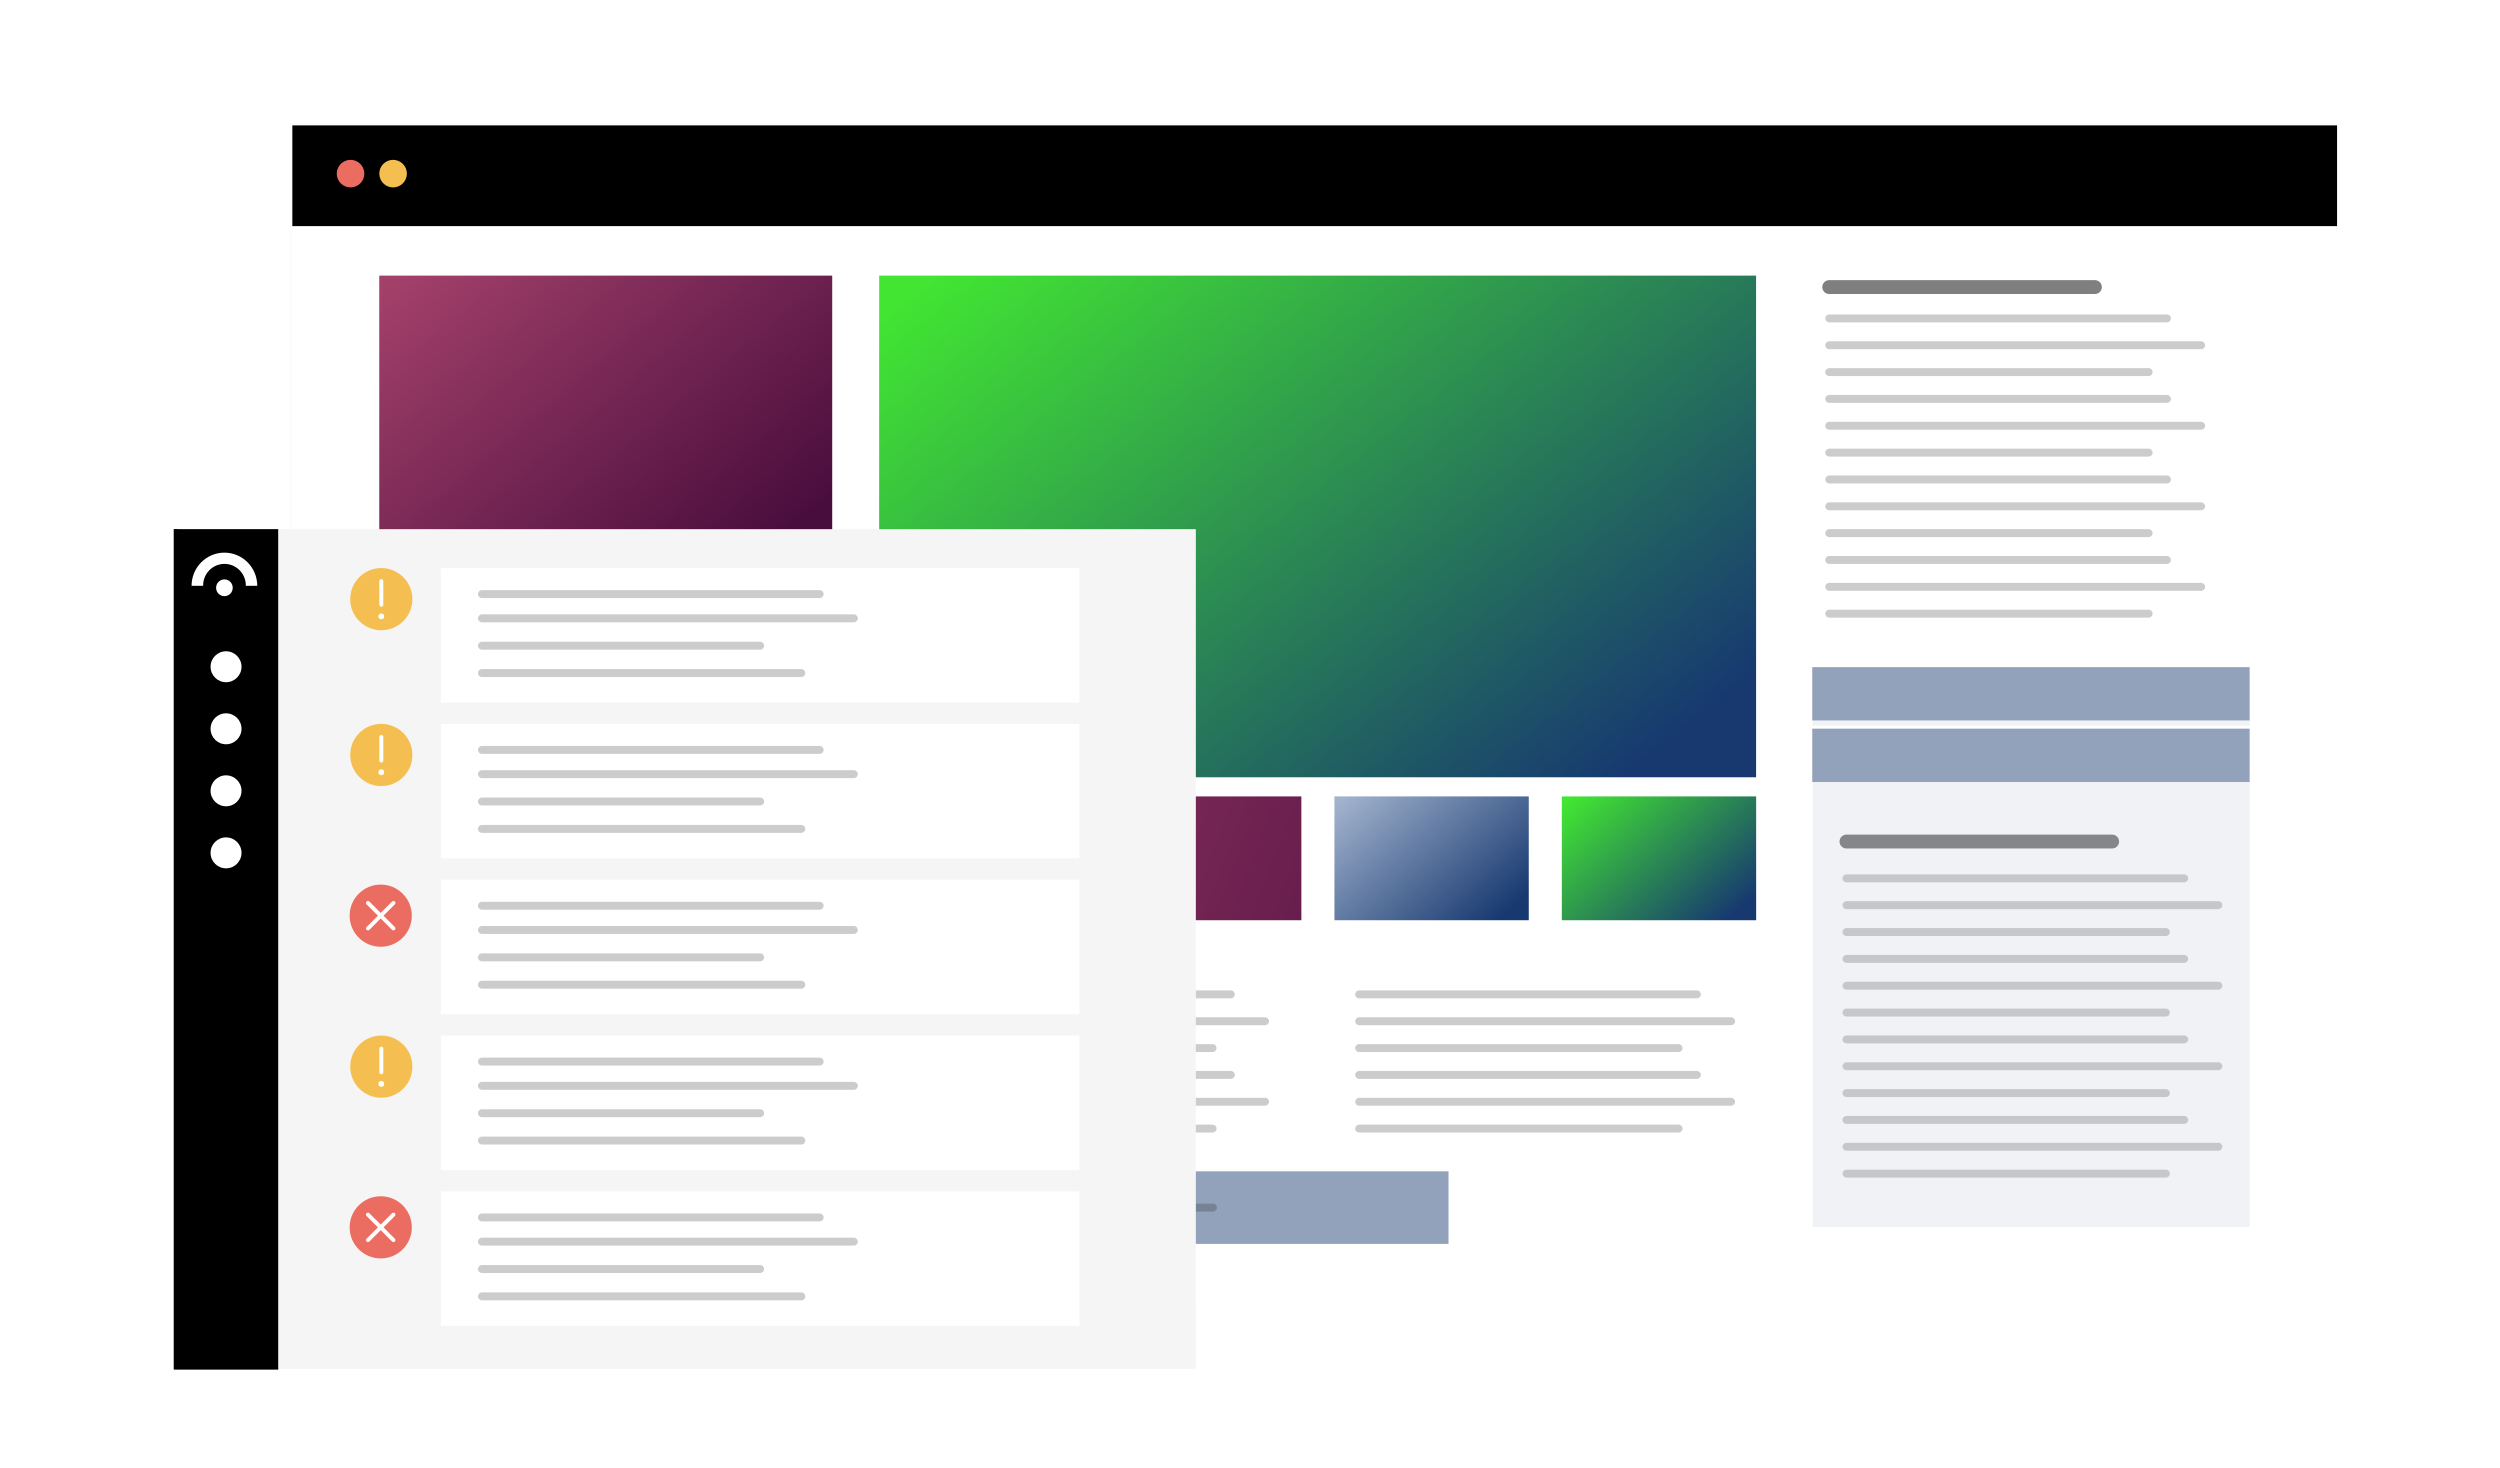 <svg id="ea78svzVqkm1" xmlns="http://www.w3.org/2000/svg" xmlns:xlink="http://www.w3.org/1999/xlink" viewBox="330 30 1260 740" shape-rendering="geometricPrecision" text-rendering="geometricPrecision"><defs><filter id="ea78svzVqkm2-filter" x="-150%" width="400%" y="-150%" height="400%"><feGaussianBlur id="ea78svzVqkm2-filter-blur-0" stdDeviation="10,10" result="result"/></filter><filter id="ea78svzVqkm3-filter" x="-150%" width="400%" y="-150%" height="400%"><feGaussianBlur id="ea78svzVqkm3-filter-drop-shadow-0-blur" in="SourceAlpha" stdDeviation="10,10"/><feOffset id="ea78svzVqkm3-filter-drop-shadow-0-offset" dx="0" dy="0" result="tmp"/><feFlood id="ea78svzVqkm3-filter-drop-shadow-0-flood" flood-color="rgba(0,0,0,0.2)"/><feComposite id="ea78svzVqkm3-filter-drop-shadow-0-composite" operator="in" in2="tmp"/><feMerge id="ea78svzVqkm3-filter-drop-shadow-0-merge"><feMergeNode id="ea78svzVqkm3-filter-drop-shadow-0-merge-node-1"/><feMergeNode id="ea78svzVqkm3-filter-drop-shadow-0-merge-node-2" in="SourceGraphic"/></feMerge></filter><linearGradient id="ea78svzVqkm67-fill" x1="0.005" y1="0.066" x2="1" y2="0.788" spreadMethod="pad" gradientUnits="objectBoundingBox" gradientTransform="translate(0 0)"><stop id="ea78svzVqkm67-fill-0" offset="0%" stop-color="#a2406a"/><stop id="ea78svzVqkm67-fill-1" offset="100%" stop-color="#490d3d"/></linearGradient><linearGradient id="ea78svzVqkm68-fill" x1="0.005" y1="0.066" x2="1" y2="0.788" spreadMethod="pad" gradientUnits="objectBoundingBox" gradientTransform="translate(0 0)"><stop id="ea78svzVqkm68-fill-0" offset="0%" stop-color="#93a2bb"/><stop id="ea78svzVqkm68-fill-1" offset="100%" stop-color="#7c899e"/></linearGradient><linearGradient id="ea78svzVqkm70-fill" x1="0.005" y1="0.066" x2="1" y2="0.788" spreadMethod="pad" gradientUnits="objectBoundingBox" gradientTransform="translate(0 0)"><stop id="ea78svzVqkm70-fill-0" offset="0%" stop-color="#42e632"/><stop id="ea78svzVqkm70-fill-1" offset="100%" stop-color="#173970"/></linearGradient><linearGradient id="ea78svzVqkm71-fill" x1="0.005" y1="0.066" x2="1" y2="0.788" spreadMethod="pad" gradientUnits="objectBoundingBox" gradientTransform="translate(0 0)"><stop id="ea78svzVqkm71-fill-0" offset="0%" stop-color="#a1b2cd"/><stop id="ea78svzVqkm71-fill-1" offset="100%" stop-color="#173970"/></linearGradient><linearGradient id="ea78svzVqkm72-fill" x1="1.16" y1="9.279" x2="228.28" y2="110.264" spreadMethod="pad" gradientUnits="userSpaceOnUse" gradientTransform="translate(0 0)"><stop id="ea78svzVqkm72-fill-0" offset="0%" stop-color="#a03d69"/><stop id="ea78svzVqkm72-fill-1" offset="100%" stop-color="#490d3d"/></linearGradient><linearGradient id="ea78svzVqkm73-fill" x1="0.005" y1="0.066" x2="1" y2="0.788" spreadMethod="pad" gradientUnits="objectBoundingBox" gradientTransform="translate(0 0)"><stop id="ea78svzVqkm73-fill-0" offset="0%" stop-color="#3275e6"/><stop id="ea78svzVqkm73-fill-1" offset="100%" stop-color="#173970"/></linearGradient><linearGradient id="ea78svzVqkm75-fill" x1="0.005" y1="0.066" x2="1" y2="0.788" spreadMethod="pad" gradientUnits="objectBoundingBox" gradientTransform="translate(0 0)"><stop id="ea78svzVqkm75-fill-0" offset="0%" stop-color="#42e632"/><stop id="ea78svzVqkm75-fill-1" offset="100%" stop-color="#173970"/></linearGradient><linearGradient id="ea78svzVqkm76-fill" x1="0.005" y1="0.066" x2="1" y2="0.788" spreadMethod="pad" gradientUnits="objectBoundingBox" gradientTransform="translate(0 0)"><stop id="ea78svzVqkm76-fill-0" offset="0%" stop-color="#a1b2cd"/><stop id="ea78svzVqkm76-fill-1" offset="100%" stop-color="#173970"/></linearGradient><linearGradient id="ea78svzVqkm77-fill" x1="-262.434" y1="-550.862" x2="762.405" y2="-141.684" spreadMethod="pad" gradientUnits="userSpaceOnUse" gradientTransform="translate(0 0)"><stop id="ea78svzVqkm77-fill-0" offset="0%" stop-color="#a03d69"/><stop id="ea78svzVqkm77-fill-1" offset="100%" stop-color="#490d3d"/></linearGradient><linearGradient id="ea78svzVqkm78-fill" x1="0.005" y1="0.066" x2="1" y2="0.788" spreadMethod="pad" gradientUnits="objectBoundingBox" gradientTransform="translate(0 0)"><stop id="ea78svzVqkm78-fill-0" offset="0%" stop-color="#3275e6"/><stop id="ea78svzVqkm78-fill-1" offset="100%" stop-color="#173970"/></linearGradient><filter id="ea78svzVqkm137-filter" x="-150%" width="400%" y="-150%" height="400%"><feGaussianBlur id="ea78svzVqkm137-filter-drop-shadow-0-blur" in="SourceAlpha" stdDeviation="10,10"/><feOffset id="ea78svzVqkm137-filter-drop-shadow-0-offset" dx="0" dy="0" result="tmp"/><feFlood id="ea78svzVqkm137-filter-drop-shadow-0-flood" flood-color="rgba(0,0,0,0.2)"/><feComposite id="ea78svzVqkm137-filter-drop-shadow-0-composite" operator="in" in2="tmp"/><feMerge id="ea78svzVqkm137-filter-drop-shadow-0-merge"><feMergeNode id="ea78svzVqkm137-filter-drop-shadow-0-merge-node-1"/><feMergeNode id="ea78svzVqkm137-filter-drop-shadow-0-merge-node-2" in="SourceGraphic"/></feMerge></filter></defs><rect width="1032.045" height="594.35" rx="0" ry="0" transform="translate(475.835 92.11)" opacity="0.11" filter="url(#ea78svzVqkm2-filter)" stroke-width="0"/><g transform="translate(329.055 85.39)" filter="url(#ea78svzVqkm3-filter)"><rect width="423.02" height="513.24" rx="0" ry="0" transform="matrix(0-1 1 0 90.41 634.33)" fill="#f5f5f5"/><rect width="423.47" height="52.6" rx="0" ry="0" transform="matrix(0-1 1 0 88.56 634.78)"/><g><path d="M114.05,223.14c9.14,0,16.55,7.49,16.55,16.72h-5.76c0-.06,0-.12,0-.18c0-6-4.82-10.87-10.76-10.87s-10.76,4.87-10.76,10.87v.18h-5.82c0-9.23,7.41-16.72,16.55-16.72Z" fill="#fff"/><ellipse rx="4.19" ry="4.23" transform="translate(114.05 240.85)" fill="#fff"/></g><circle r="7.8" transform="translate(114.87 280.65)" fill="#fff"/><circle r="7.8" transform="translate(114.87 311.92)" fill="#fff"/><circle r="7.8" transform="translate(114.87 343.18)" fill="#fff"/><circle r="7.8" transform="translate(114.87 374.45)" fill="#fff"/></g><g><rect width="1030.54" height="591.49" rx="0" ry="0" transform="translate(477.34 94.97)" fill="#fff"/><rect width="1030.54" height="50.76" rx="0" ry="0" transform="translate(477.34 93.2)"/><circle r="6.95" transform="translate(506.67 117.51)" fill="#eb6c61"/><circle r="6.95" transform="translate(528.12 117.51)" fill="#f5be50"/><circle r="6.95" transform="translate(550.06 117.51)"/><path d="M914.04,517.5h-133.89c-1.93,0-3.5-1.57-3.5-3.5s1.57-3.5,3.5-3.5h133.89c1.93,0,3.5,1.57,3.5,3.5s-1.57,3.5-3.5,3.5Z" opacity="0.5"/><path d="M1385.82,178.19h-133.89c-1.93,0-3.5-1.57-3.5-3.5s1.57-3.5,3.5-3.5h133.89c1.93,0,3.5,1.57,3.5,3.5s-1.57,3.5-3.5,3.5Z" opacity="0.5"/><rect width="284.89" height="36.57" rx="0" ry="0" transform="translate(775.16 620.35)" fill="#93a2bb"/><path d="M941.33,640.64h-156.6c-1.1,0-2-.9-2-2s.9-2,2-2h156.6c1.1,0,2,.9,2,2s-.9,2-2,2Z" opacity="0.2"/><path d="M1048.85,373.57h-240.97c-8.01,0-14.5-6.49-14.5-14.5s6.49-14.5,14.5-14.5h240.97c8.01,0,14.5,6.49,14.5,14.5s-6.49,14.5-14.5,14.5Z" fill="#fff"/><path d="M990.03,397.05h-188.24c-3.31,0-6-2.69-6-6s2.69-6,6-6h188.24c3.31,0,6,2.69,6,6s-2.69,6-6,6Z" fill="#fff"/><g><path d="M1422.14,192.48h-170.21c-1.1,0-2-.9-2-2s.9-2,2-2h170.21c1.1,0,2,.9,2,2s-.9,2-2,2Z" opacity="0.2"/><path d="M1439.37,206.01h-187.44c-1.1,0-2-.9-2-2s.9-2,2-2h187.44c1.1,0,2,.9,2,2s-.9,2-2,2Z" opacity="0.2"/><path d="M1412.91,219.54h-160.98c-1.1,0-2-.9-2-2s.9-2,2-2h160.98c1.1,0,2,.9,2,2s-.9,2-2,2Z" opacity="0.2"/><path d="M1422.14,233.06h-170.21c-1.1,0-2-.9-2-2s.9-2,2-2h170.21c1.1,0,2,.9,2,2s-.9,2-2,2Z" opacity="0.2"/><path d="M1439.37,246.59h-187.44c-1.1,0-2-.9-2-2s.9-2,2-2h187.44c1.1,0,2,.9,2,2s-.9,2-2,2Z" opacity="0.2"/><path d="M1412.91,260.12h-160.98c-1.1,0-2-.9-2-2s.9-2,2-2h160.98c1.1,0,2,.9,2,2s-.9,2-2,2Z" opacity="0.2"/><path d="M1422.14,273.65h-170.21c-1.1,0-2-.9-2-2s.9-2,2-2h170.21c1.1,0,2,.9,2,2s-.9,2-2,2Z" opacity="0.2"/><path d="M1439.37,287.17h-187.44c-1.1,0-2-.9-2-2s.9-2,2-2h187.44c1.1,0,2,.9,2,2s-.9,2-2,2Z" opacity="0.2"/><path d="M1412.91,300.7h-160.98c-1.1,0-2-.9-2-2s.9-2,2-2h160.98c1.1,0,2,.9,2,2s-.9,2-2,2Z" opacity="0.2"/><path d="M1422.14,314.23h-170.21c-1.1,0-2-.9-2-2s.9-2,2-2h170.21c1.1,0,2,.9,2,2s-.9,2-2,2Z" opacity="0.2"/><path d="M1439.37,327.76h-187.44c-1.1,0-2-.9-2-2s.9-2,2-2h187.44c1.1,0,2,.9,2,2s-.9,2-2,2Z" opacity="0.2"/><path d="M1412.91,341.29h-160.98c-1.1,0-2-.9-2-2s.9-2,2-2h160.98c1.1,0,2,.9,2,2s-.9,2-2,2Z" opacity="0.2"/></g><g><path d="M950.36,533.17h-170.21c-1.1,0-2-.9-2-2s.9-2,2-2h170.21c1.1,0,2,.9,2,2s-.9,2-2,2Z" opacity="0.2"/><path d="M967.59,546.7h-187.44c-1.1,0-2-.9-2-2s.9-2,2-2h187.44c1.1,0,2,.9,2,2s-.9,2-2,2Z" opacity="0.2"/><path d="M941.13,560.23h-160.98c-1.1,0-2-.9-2-2s.9-2,2-2h160.98c1.1,0,2,.9,2,2s-.9,2-2,2Z" opacity="0.2"/><path d="M950.36,573.75h-170.21c-1.1,0-2-.9-2-2s.9-2,2-2h170.21c1.1,0,2,.9,2,2s-.9,2-2,2Z" opacity="0.2"/><path d="M967.59,587.28h-187.44c-1.1,0-2-.9-2-2s.9-2,2-2h187.44c1.1,0,2,.9,2,2s-.9,2-2,2Z" opacity="0.2"/><path d="M941.13,600.81h-160.98c-1.1,0-2-.9-2-2s.9-2,2-2h160.98c1.1,0,2,.9,2,2s-.9,2-2,2Z" opacity="0.2"/></g><g><path d="M1185.23,533.17h-170.21c-1.1,0-2-.9-2-2s.9-2,2-2h170.21c1.1,0,2,.9,2,2s-.9,2-2,2Z" opacity="0.2"/><path d="M1202.47,546.7h-187.44c-1.1,0-2-.9-2-2s.9-2,2-2h187.44c1.1,0,2,.9,2,2s-.9,2-2,2Z" opacity="0.2"/><path d="M1176,560.23h-160.98c-1.1,0-2-.9-2-2s.9-2,2-2h160.98c1.1,0,2,.9,2,2s-.9,2-2,2Z" opacity="0.2"/><path d="M1185.23,573.75h-170.21c-1.1,0-2-.9-2-2s.9-2,2-2h170.21c1.1,0,2,.9,2,2s-.9,2-2,2Z" opacity="0.2"/><path d="M1202.47,587.28h-187.44c-1.1,0-2-.9-2-2s.9-2,2-2h187.44c1.1,0,2,.9,2,2s-.9,2-2,2Z" opacity="0.2"/><path d="M1176,600.81h-160.98c-1.1,0-2-.9-2-2s.9-2,2-2h160.98c1.1,0,2,.9,2,2s-.9,2-2,2Z" opacity="0.2"/></g><g><g><path d="M659.29,606.05h-136.98c-1.1,0-2-.9-2-2s.9-2,2-2h136.98c1.1,0,2,.9,2,2s-.9,2-2,2Z" opacity="0.2"/><path d="M673.16,619.58h-150.85c-1.1,0-2-.9-2-2s.9-2,2-2h150.85c1.1,0,2,.9,2,2s-.9,2-2,2Z" opacity="0.2"/><path d="M651.86,633.1h-129.55c-1.1,0-2-.9-2-2s.9-2,2-2h129.55c1.1,0,2,.9,2,2s-.9,2-2,2Z" opacity="0.2"/><path d="M659.29,646.63h-136.98c-1.1,0-2-.9-2-2s.9-2,2-2h136.98c1.1,0,2,.9,2,2s-.9,2-2,2Z" opacity="0.2"/></g><path d="M657.74,584.2h-133.89c-1.93,0-3.5-1.57-3.5-3.5s1.57-3.5,3.5-3.5h133.89c1.93,0,3.5,1.57,3.5,3.5s-1.57,3.5-3.5,3.5Z" opacity="0.5"/></g><g><g><path d="M659.29,356.89h-136.98c-1.1,0-2-.9-2-2s.9-2,2-2h136.98c1.1,0,2,.9,2,2s-.9,2-2,2Z" opacity="0.2"/><path d="M673.16,370.42h-150.85c-1.1,0-2-.9-2-2s.9-2,2-2h150.85c1.1,0,2,.9,2,2s-.9,2-2,2Z" opacity="0.2"/><path d="M651.86,383.94h-129.55c-1.1,0-2-.9-2-2s.9-2,2-2h129.55c1.1,0,2,.9,2,2s-.9,2-2,2Z" opacity="0.2"/><path d="M659.29,397.47h-136.98c-1.1,0-2-.9-2-2s.9-2,2-2h136.98c1.1,0,2,.9,2,2s-.9,2-2,2Z" opacity="0.2"/></g><path d="M657.74,335.04h-133.89c-1.93,0-3.5-1.57-3.5-3.5s1.57-3.5,3.5-3.5h133.89c1.93,0,3.5,1.57,3.5,3.5s-1.57,3.5-3.5,3.5Z" opacity="0.5"/></g></g><g><rect width="228.29" height="139.918" rx="0" ry="0" transform="matrix(1 0 0 1 521.145 168.911)" fill="url(#ea78svzVqkm67-fill)" stroke-width="0"/><rect width="228.29" height="139.918" rx="0" ry="0" transform="matrix(1 0 0 1 521.145 420.311)" fill="url(#ea78svzVqkm68-fill)" stroke-width="0"/><g transform="translate(0 0)"><rect width="228.29" height="139.918" rx="0" ry="0" transform="matrix(1.936 0 0 1.807 773.098 168.911)" fill="url(#ea78svzVqkm70-fill)" stroke-width="0"/><rect width="228.29" height="139.918" rx="0" ry="0" transform="matrix(1.936 0 0 1.807 773.098 168.911)" opacity="0" fill="url(#ea78svzVqkm71-fill)" stroke-width="0"/><rect width="228.29" height="139.918" rx="0" ry="0" transform="matrix(1.936 0 0 1.807 773.098 168.911)" opacity="0" fill="url(#ea78svzVqkm72-fill)" stroke-width="0"/><rect width="228.29" height="139.918" rx="0" ry="0" transform="matrix(1.936 0 0 1.807 773.098 168.911)" opacity="0" fill="url(#ea78svzVqkm73-fill)" stroke-width="0"/></g><g><rect width="228.29" height="139.918" rx="0" ry="0" transform="matrix(.429 0 0 0.446 1117.161 431.39)" fill="url(#ea78svzVqkm75-fill)" stroke-width="0"/><rect width="228.29" height="139.918" rx="0" ry="0" transform="matrix(.429 0 0 0.446 1002.558 431.39)" fill="url(#ea78svzVqkm76-fill)" stroke-width="0"/><rect width="228.29" height="139.918" rx="0" ry="0" transform="matrix(.429 0 0 0.446 887.954 431.39)" fill="url(#ea78svzVqkm77-fill)" stroke-width="0"/><rect width="228.29" height="139.918" rx="0" ry="0" transform="matrix(.429 0 0 0.446 773.351 431.39)" fill="url(#ea78svzVqkm78-fill)" stroke-width="0"/></g><g><path d="M644.41,490.97c0,7.64-6.19,13.83-13.83,13.83s-13.83-6.19-13.83-13.83s6.19-13.83,13.83-13.83s13.83,6.19,13.83,13.83Z" fill="#fff"/><path d="M638.68,490.72l-12.19-7.04c-.19-.11-.44.03-.44.25v14.08c0,.22.24.37.44.25l12.19-7.04c.19-.11.19-.39,0-.51Z" fill="#9dabc2"/></g></g><g transform="translate(0-8.51)"><g transform="translate(-7.775 0.99)"><g><path d="M1438.61,482.21h-170.21c-1.1,0-2-.9-2-2s.9-2,2-2h170.21c1.1,0,2,.9,2,2s-.9,2-2,2Z" opacity="0.2"/><path d="M1455.84,495.74h-187.44c-1.1,0-2-.9-2-2s.9-2,2-2h187.44c1.1,0,2,.9,2,2s-.9,2-2,2Z" opacity="0.2"/><path d="M1429.38,509.27h-160.98c-1.1,0-2-.9-2-2s.9-2,2-2h160.98c1.1,0,2,.9,2,2s-.9,2-2,2Z" opacity="0.2"/><path d="M1438.61,522.8h-170.21c-1.1,0-2-.9-2-2s.9-2,2-2h170.21c1.1,0,2,.9,2,2s-.9,2-2,2Z" opacity="0.2"/><path d="M1455.84,536.32h-187.44c-1.1,0-2-.9-2-2s.9-2,2-2h187.44c1.1,0,2,.9,2,2s-.9,2-2,2Z" opacity="0.2"/><path d="M1429.38,549.85h-160.98c-1.1,0-2-.9-2-2s.9-2,2-2h160.98c1.1,0,2,.9,2,2s-.9,2-2,2Z" opacity="0.2"/><path d="M1438.61,563.38h-170.21c-1.1,0-2-.9-2-2s.9-2,2-2h170.21c1.1,0,2,.9,2,2s-.9,2-2,2Z" opacity="0.2"/><path d="M1455.84,576.91h-187.44c-1.1,0-2-.9-2-2s.9-2,2-2h187.44c1.1,0,2,.9,2,2s-.9,2-2,2Z" opacity="0.2"/><path d="M1429.38,590.43h-160.98c-1.1,0-2-.9-2-2s.9-2,2-2h160.98c1.1,0,2,.9,2,2s-.9,2-2,2Z" opacity="0.2"/><path d="M1438.61,603.96h-170.21c-1.1,0-2-.9-2-2s.9-2,2-2h170.21c1.1,0,2,.9,2,2s-.9,2-2,2Z" opacity="0.2"/><path d="M1455.84,617.49h-187.44c-1.1,0-2-.9-2-2s.9-2,2-2h187.44c1.1,0,2,.9,2,2s-.9,2-2,2Z" opacity="0.2"/><path d="M1429.38,631.02h-160.98c-1.1,0-2-.9-2-2s.9-2,2-2h160.98c1.1,0,2,.9,2,2s-.9,2-2,2Z" opacity="0.2"/></g><path d="M1402.29,465.16h-133.89c-1.93,0-3.5-1.57-3.5-3.5s1.57-3.5,3.5-3.5h133.89c1.93,0,3.5,1.57,3.5,3.5s-1.57,3.5-3.5,3.5Z" opacity="0.5"/></g><rect style="mix-blend-mode:multiply" width="220.25" height="224.28" rx="0" ry="0" transform="translate(1243.57 432.65)" opacity="0.16" fill="#9dabc2"/><rect width="220.45" height="26.9" rx="0" ry="0" transform="translate(1243.37 405.75)" fill="#93a2bb"/></g><g transform="translate(0-39.51)"><g transform="translate(-7.775 0.99)" opacity="0"><g><path d="M1438.61,482.21h-170.21c-1.1,0-2-.9-2-2s.9-2,2-2h170.21c1.1,0,2,.9,2,2s-.9,2-2,2Z" opacity="0.2"/><path d="M1455.84,495.74h-187.44c-1.1,0-2-.9-2-2s.9-2,2-2h187.44c1.1,0,2,.9,2,2s-.9,2-2,2Z" opacity="0.2"/><path d="M1429.38,509.27h-160.98c-1.1,0-2-.9-2-2s.9-2,2-2h160.98c1.1,0,2,.9,2,2s-.9,2-2,2Z" opacity="0.2"/><path d="M1438.61,522.8h-170.21c-1.1,0-2-.9-2-2s.9-2,2-2h170.21c1.1,0,2,.9,2,2s-.9,2-2,2Z" opacity="0.2"/><path d="M1455.84,536.32h-187.44c-1.1,0-2-.9-2-2s.9-2,2-2h187.44c1.1,0,2,.9,2,2s-.9,2-2,2Z" opacity="0.2"/><path d="M1429.38,549.85h-160.98c-1.1,0-2-.9-2-2s.9-2,2-2h160.98c1.1,0,2,.9,2,2s-.9,2-2,2Z" opacity="0.2"/><path d="M1438.61,563.38h-170.21c-1.1,0-2-.9-2-2s.9-2,2-2h170.21c1.1,0,2,.9,2,2s-.9,2-2,2Z" opacity="0.2"/><path d="M1455.84,576.91h-187.44c-1.1,0-2-.9-2-2s.9-2,2-2h187.44c1.1,0,2,.9,2,2s-.9,2-2,2Z" opacity="0.2"/><path d="M1429.38,590.43h-160.98c-1.1,0-2-.9-2-2s.9-2,2-2h160.98c1.1,0,2,.9,2,2s-.9,2-2,2Z" opacity="0.2"/><path d="M1438.61,603.96h-170.21c-1.1,0-2-.9-2-2s.9-2,2-2h170.21c1.1,0,2,.9,2,2s-.9,2-2,2Z" opacity="0.2"/><path d="M1455.84,617.49h-187.44c-1.1,0-2-.9-2-2s.9-2,2-2h187.44c1.1,0,2,.9,2,2s-.9,2-2,2Z" opacity="0.2"/><path d="M1429.38,631.02h-160.98c-1.1,0-2-.9-2-2s.9-2,2-2h160.98c1.1,0,2,.9,2,2s-.9,2-2,2Z" opacity="0.2"/></g><path d="M1402.29,465.16h-133.89c-1.93,0-3.5-1.57-3.5-3.5s1.57-3.5,3.5-3.5h133.89c1.93,0,3.5,1.57,3.5,3.5s-1.57,3.5-3.5,3.5Z" opacity="0.5"/></g><rect style="mix-blend-mode:multiply" width="220.25" height="224.28" rx="0" ry="0" transform="matrix(1 0 0 0.01 1243.57 432.977)" opacity="0.16" fill="#9dabc2"/><rect width="220.45" height="26.9" rx="0" ry="0" transform="translate(1243.37 405.75)" fill="#93a2bb"/></g><g transform="translate(0 0)"><rect width="220.45" height="27.23" rx="0" ry="0" transform="translate(1244.165 366.24)" opacity="0" fill="none" stroke="#0012ff" stroke-width="2" stroke-miterlimit="8"/><rect width="220.25" height="26.9" rx="0" ry="0" transform="translate(1244.365 397.75)" opacity="0" fill="none" stroke="#0012ff" stroke-width="2" stroke-miterlimit="8"/><rect width="215.39" height="160.41" rx="0" ry="0" transform="translate(1249.225 192.48)" opacity="0" fill="none" stroke="#0012ff" stroke-width="2" stroke-miterlimit="8"/><rect width="215.39" height="25.72" rx="0" ry="0" transform="translate(1249.225 166.76)" opacity="0" fill="none" stroke="#0012ff" stroke-width="2" stroke-miterlimit="8"/><rect width="298.36" height="39.887" rx="0" ry="0" transform="translate(771.38 619.58)" opacity="0" fill="none" stroke="#0012ff" stroke-width="2" stroke-miterlimit="8"/><rect width="447.49" height="90.69" rx="0" ry="0" transform="translate(771.38 522.8)" opacity="0" fill="none" stroke="#0012ff" stroke-width="2" stroke-miterlimit="8"/><rect width="172.745" height="16" rx="0" ry="0" transform="translate(771.38 504.8)" opacity="0" fill="none" stroke="#0012ff" stroke-width="2" stroke-miterlimit="8"/><path d="M874.87,496.41h-103.49v-67.35h103.49v67.35Zm-101.49-2h99.49v-63.35h-99.49v63.35Z" transform="translate(344 0)" opacity="0" fill="#0012ff" stroke-miterlimit="8"/><path d="M874.87,496.41h-103.49v-67.35h103.49v67.35Zm-101.49-2h99.49v-63.35h-99.49v63.35Z" transform="translate(229 0)" opacity="0" fill="#0012ff" stroke-miterlimit="8"/><path d="M874.87,496.41h-103.49v-67.35h103.49v67.35Zm-101.49-2h99.49v-63.35h-99.49v63.35Z" transform="translate(116 0)" opacity="0" fill="#0012ff" stroke-miterlimit="8"/><path d="M874.87,496.41h-103.49v-67.35h103.49v67.35Zm-101.49-2h99.49v-63.35h-99.49v63.35Z" opacity="0" fill="#0012ff" stroke-miterlimit="8"/><rect width="447.49" height="258.018" rx="0" ry="0" transform="translate(771.38 166.76)" opacity="0" fill="none" stroke="#0012ff" stroke-width="2" stroke-miterlimit="8"/><rect width="237.31" height="66.282" rx="0" ry="0" transform="translate(517.105 593.185)" opacity="0" fill="none" stroke="#0012ff" stroke-width="2" stroke-miterlimit="8"/><rect width="237.31" height="20.81" rx="0" ry="0" transform="translate(517.105 569.75)" opacity="0" fill="none" stroke="#0012ff" stroke-width="2" stroke-miterlimit="8"/><rect width="237.31" height="147.43" rx="0" ry="0" transform="translate(517.105 415.95)" opacity="0" fill="none" stroke="#0012ff" stroke-width="2" stroke-miterlimit="8"/><rect width="237.31" height="66.282" rx="0" ry="0" transform="translate(517.105 344.57)" opacity="0" fill="none" stroke="#0012ff" stroke-width="2" stroke-miterlimit="8"/><rect width="237.31" height="20.81" rx="0" ry="0" transform="translate(517.105 321.135)" opacity="0" fill="none" stroke="#0012ff" stroke-width="2" stroke-miterlimit="8"/><rect width="237.31" height="147.43" rx="0" ry="0" transform="translate(517.105 166.76)" opacity="0" fill="none" stroke="#0012ff" stroke-width="2" stroke-miterlimit="8"/></g><g transform="translate(329.055 85.39)" filter="url(#ea78svzVqkm137-filter)"><rect width="423.02" height="513.24" rx="0" ry="0" transform="matrix(0-1 1 0 90.41 634.33)" fill="#f5f5f5"/><rect width="423.47" height="52.6" rx="0" ry="0" transform="matrix(0-1 1 0 88.56 634.78)"/><g><path d="M114.05,223.14c9.14,0,16.55,7.49,16.55,16.72h-5.76c0-.06,0-.12,0-.18c0-6-4.82-10.87-10.76-10.87s-10.76,4.87-10.76,10.87v.18h-5.82c0-9.23,7.41-16.72,16.55-16.72Z" fill="#fff"/><ellipse rx="4.19" ry="4.23" transform="translate(114.05 240.85)" fill="#fff"/></g><circle r="7.8" transform="translate(114.87 280.65)" fill="#fff"/><circle r="7.8" transform="translate(114.87 311.92)" fill="#fff"/><circle r="7.8" transform="translate(114.87 343.18)" fill="#fff"/><circle r="7.8" transform="translate(114.87 374.45)" fill="#fff"/></g><g transform="translate(329.055 85.39)"><g transform="translate(0 303.515)"><g><rect width="321.81" height="67.79" rx="0" ry="0" transform="translate(223.16 241.56)" fill="#fff"/><g><circle r="15.67" transform="translate(192.83 259.68)" fill="#eb6c61"/><g><path d="M199.25,267.1c-.26,0-.51-.1-.71-.29l-12.85-12.85c-.39-.39-.39-1.02,0-1.41s1.02-.39,1.41,0l12.85,12.85c.39.39.39,1.02,0,1.41-.2.2-.45.29-.71.29Z" fill="#fff"/><path d="M186.41,267.1c-.26,0-.51-.1-.71-.29-.39-.39-.39-1.02,0-1.41l12.85-12.85c.39-.39,1.02-.39,1.41,0s.39,1.02,0,1.41l-12.85,12.85c-.2.2-.45.29-.71.29Z" fill="#fff"/></g></g></g><path d="M414.05,256.67h-170.21c-1.1,0-2-.9-2-2s.9-2,2-2h170.21c1.1,0,2,.9,2,2s-.9,2-2,2Z" opacity="0.2"/><path d="M431.28,268.89h-187.44c-1.1,0-2-.9-2-2s.9-2,2-2h187.44c1.1,0,2,.9,2,2s-.9,2-2,2Z" opacity="0.2"/><path d="M384.06,282.68h-140.22c-1.1,0-2-.9-2-2s.9-2,2-2h140.22c1.1,0,2,.9,2,2s-.9,2-2,2Z" opacity="0.2"/><path d="M404.82,296.47h-160.98c-1.1,0-2-.9-2-2s.9-2,2-2h160.98c1.1,0,2,.9,2,2s-.9,2-2,2Z" opacity="0.2"/></g><g transform="translate(0 129.624)"><rect width="321.81" height="67.79" rx="0" ry="0" transform="translate(223.16 336.91)" fill="#fff"/><path d="M414.05,352.03h-170.21c-1.1,0-2-.9-2-2s.9-2,2-2h170.21c1.1,0,2,.9,2,2s-.9,2-2,2Z" opacity="0.2"/><path d="M431.28,364.25h-187.44c-1.1,0-2-.9-2-2s.9-2,2-2h187.44c1.1,0,2,.9,2,2s-.9,2-2,2Z" opacity="0.2"/><path d="M384.06,378.04h-140.22c-1.1,0-2-.9-2-2s.9-2,2-2h140.22c1.1,0,2,.9,2,2s-.9,2-2,2Z" opacity="0.2"/><path d="M404.82,391.83h-160.98c-1.1,0-2-.9-2-2s.9-2,2-2h160.98c1.1,0,2,.9,2,2s-.9,2-2,2Z" opacity="0.2"/><g><circle r="15.67" transform="translate(193.12 352.58)" fill="#f5be50"/><path d="M193.12,356.4c-.55,0-1-.45-1-1v-11.9c0-.55.45-1,1-1s1,.45,1,1v11.9c0,.55-.45,1-1,1Z" fill="#fff"/><circle r="1.46" transform="translate(193.12 361.26)" fill="#fff"/></g></g><g transform="translate(0 146.432)"><g><rect width="321.81" height="67.79" rx="0" ry="0" transform="translate(223.16 241.56)" fill="#fff"/><g><circle r="15.67" transform="translate(192.83 259.68)" fill="#eb6c61"/><g><path d="M199.25,267.1c-.26,0-.51-.1-.71-.29l-12.85-12.85c-.39-.39-.39-1.02,0-1.41s1.02-.39,1.41,0l12.85,12.85c.39.39.39,1.02,0,1.41-.2.2-.45.29-.71.29Z" fill="#fff"/><path d="M186.41,267.1c-.26,0-.51-.1-.71-.29-.39-.39-.39-1.02,0-1.41l12.85-12.85c.39-.39,1.02-.39,1.41,0s.39,1.02,0,1.41l-12.85,12.85c-.2.2-.45.29-.71.29Z" fill="#fff"/></g></g></g><path d="M414.05,256.67h-170.21c-1.1,0-2-.9-2-2s.9-2,2-2h170.21c1.1,0,2,.9,2,2s-.9,2-2,2Z" opacity="0.2"/><path d="M431.28,268.89h-187.44c-1.1,0-2-.9-2-2s.9-2,2-2h187.44c1.1,0,2,.9,2,2s-.9,2-2,2Z" opacity="0.2"/><path d="M384.06,282.68h-140.22c-1.1,0-2-.9-2-2s.9-2,2-2h140.22c1.1,0,2,.9,2,2s-.9,2-2,2Z" opacity="0.2"/><path d="M404.82,296.47h-160.98c-1.1,0-2-.9-2-2s.9-2,2-2h160.98c1.1,0,2,.9,2,2s-.9,2-2,2Z" opacity="0.2"/></g><g transform="translate(0-106)"><rect width="321.81" height="67.79" rx="0" ry="0" transform="translate(223.16 336.91)" fill="#fff"/><path d="M414.05,352.03h-170.21c-1.1,0-2-.9-2-2s.9-2,2-2h170.21c1.1,0,2,.9,2,2s-.9,2-2,2Z" opacity="0.2"/><path d="M431.28,364.25h-187.44c-1.1,0-2-.9-2-2s.9-2,2-2h187.44c1.1,0,2,.9,2,2s-.9,2-2,2Z" opacity="0.2"/><path d="M384.06,378.04h-140.22c-1.1,0-2-.9-2-2s.9-2,2-2h140.22c1.1,0,2,.9,2,2s-.9,2-2,2Z" opacity="0.2"/><path d="M404.82,391.83h-160.98c-1.1,0-2-.9-2-2s.9-2,2-2h160.98c1.1,0,2,.9,2,2s-.9,2-2,2Z" opacity="0.2"/><g><circle r="15.67" transform="translate(193.12 352.58)" fill="#f5be50"/><path d="M193.12,356.4c-.55,0-1-.45-1-1v-11.9c0-.55.45-1,1-1s1,.45,1,1v11.9c0,.55-.45,1-1,1Z" fill="#fff"/><circle r="1.46" transform="translate(193.12 361.26)" fill="#fff"/></g></g><g transform="translate(0-27.459)"><rect width="321.81" height="67.79" rx="0" ry="0" transform="translate(223.16 336.91)" fill="#fff"/><path d="M414.05,352.03h-170.21c-1.1,0-2-.9-2-2s.9-2,2-2h170.21c1.1,0,2,.9,2,2s-.9,2-2,2Z" opacity="0.2"/><path d="M431.28,364.25h-187.44c-1.1,0-2-.9-2-2s.9-2,2-2h187.44c1.1,0,2,.9,2,2s-.9,2-2,2Z" opacity="0.2"/><path d="M384.06,378.04h-140.22c-1.1,0-2-.9-2-2s.9-2,2-2h140.22c1.1,0,2,.9,2,2s-.9,2-2,2Z" opacity="0.2"/><path d="M404.82,391.83h-160.98c-1.1,0-2-.9-2-2s.9-2,2-2h160.98c1.1,0,2,.9,2,2s-.9,2-2,2Z" opacity="0.2"/><g><circle r="15.67" transform="translate(193.12 352.58)" fill="#f5be50"/><path d="M193.12,356.4c-.55,0-1-.45-1-1v-11.9c0-.55.45-1,1-1s1,.45,1,1v11.9c0,.55-.45,1-1,1Z" fill="#fff"/><circle r="1.46" transform="translate(193.12 361.26)" fill="#fff"/></g></g></g></svg>